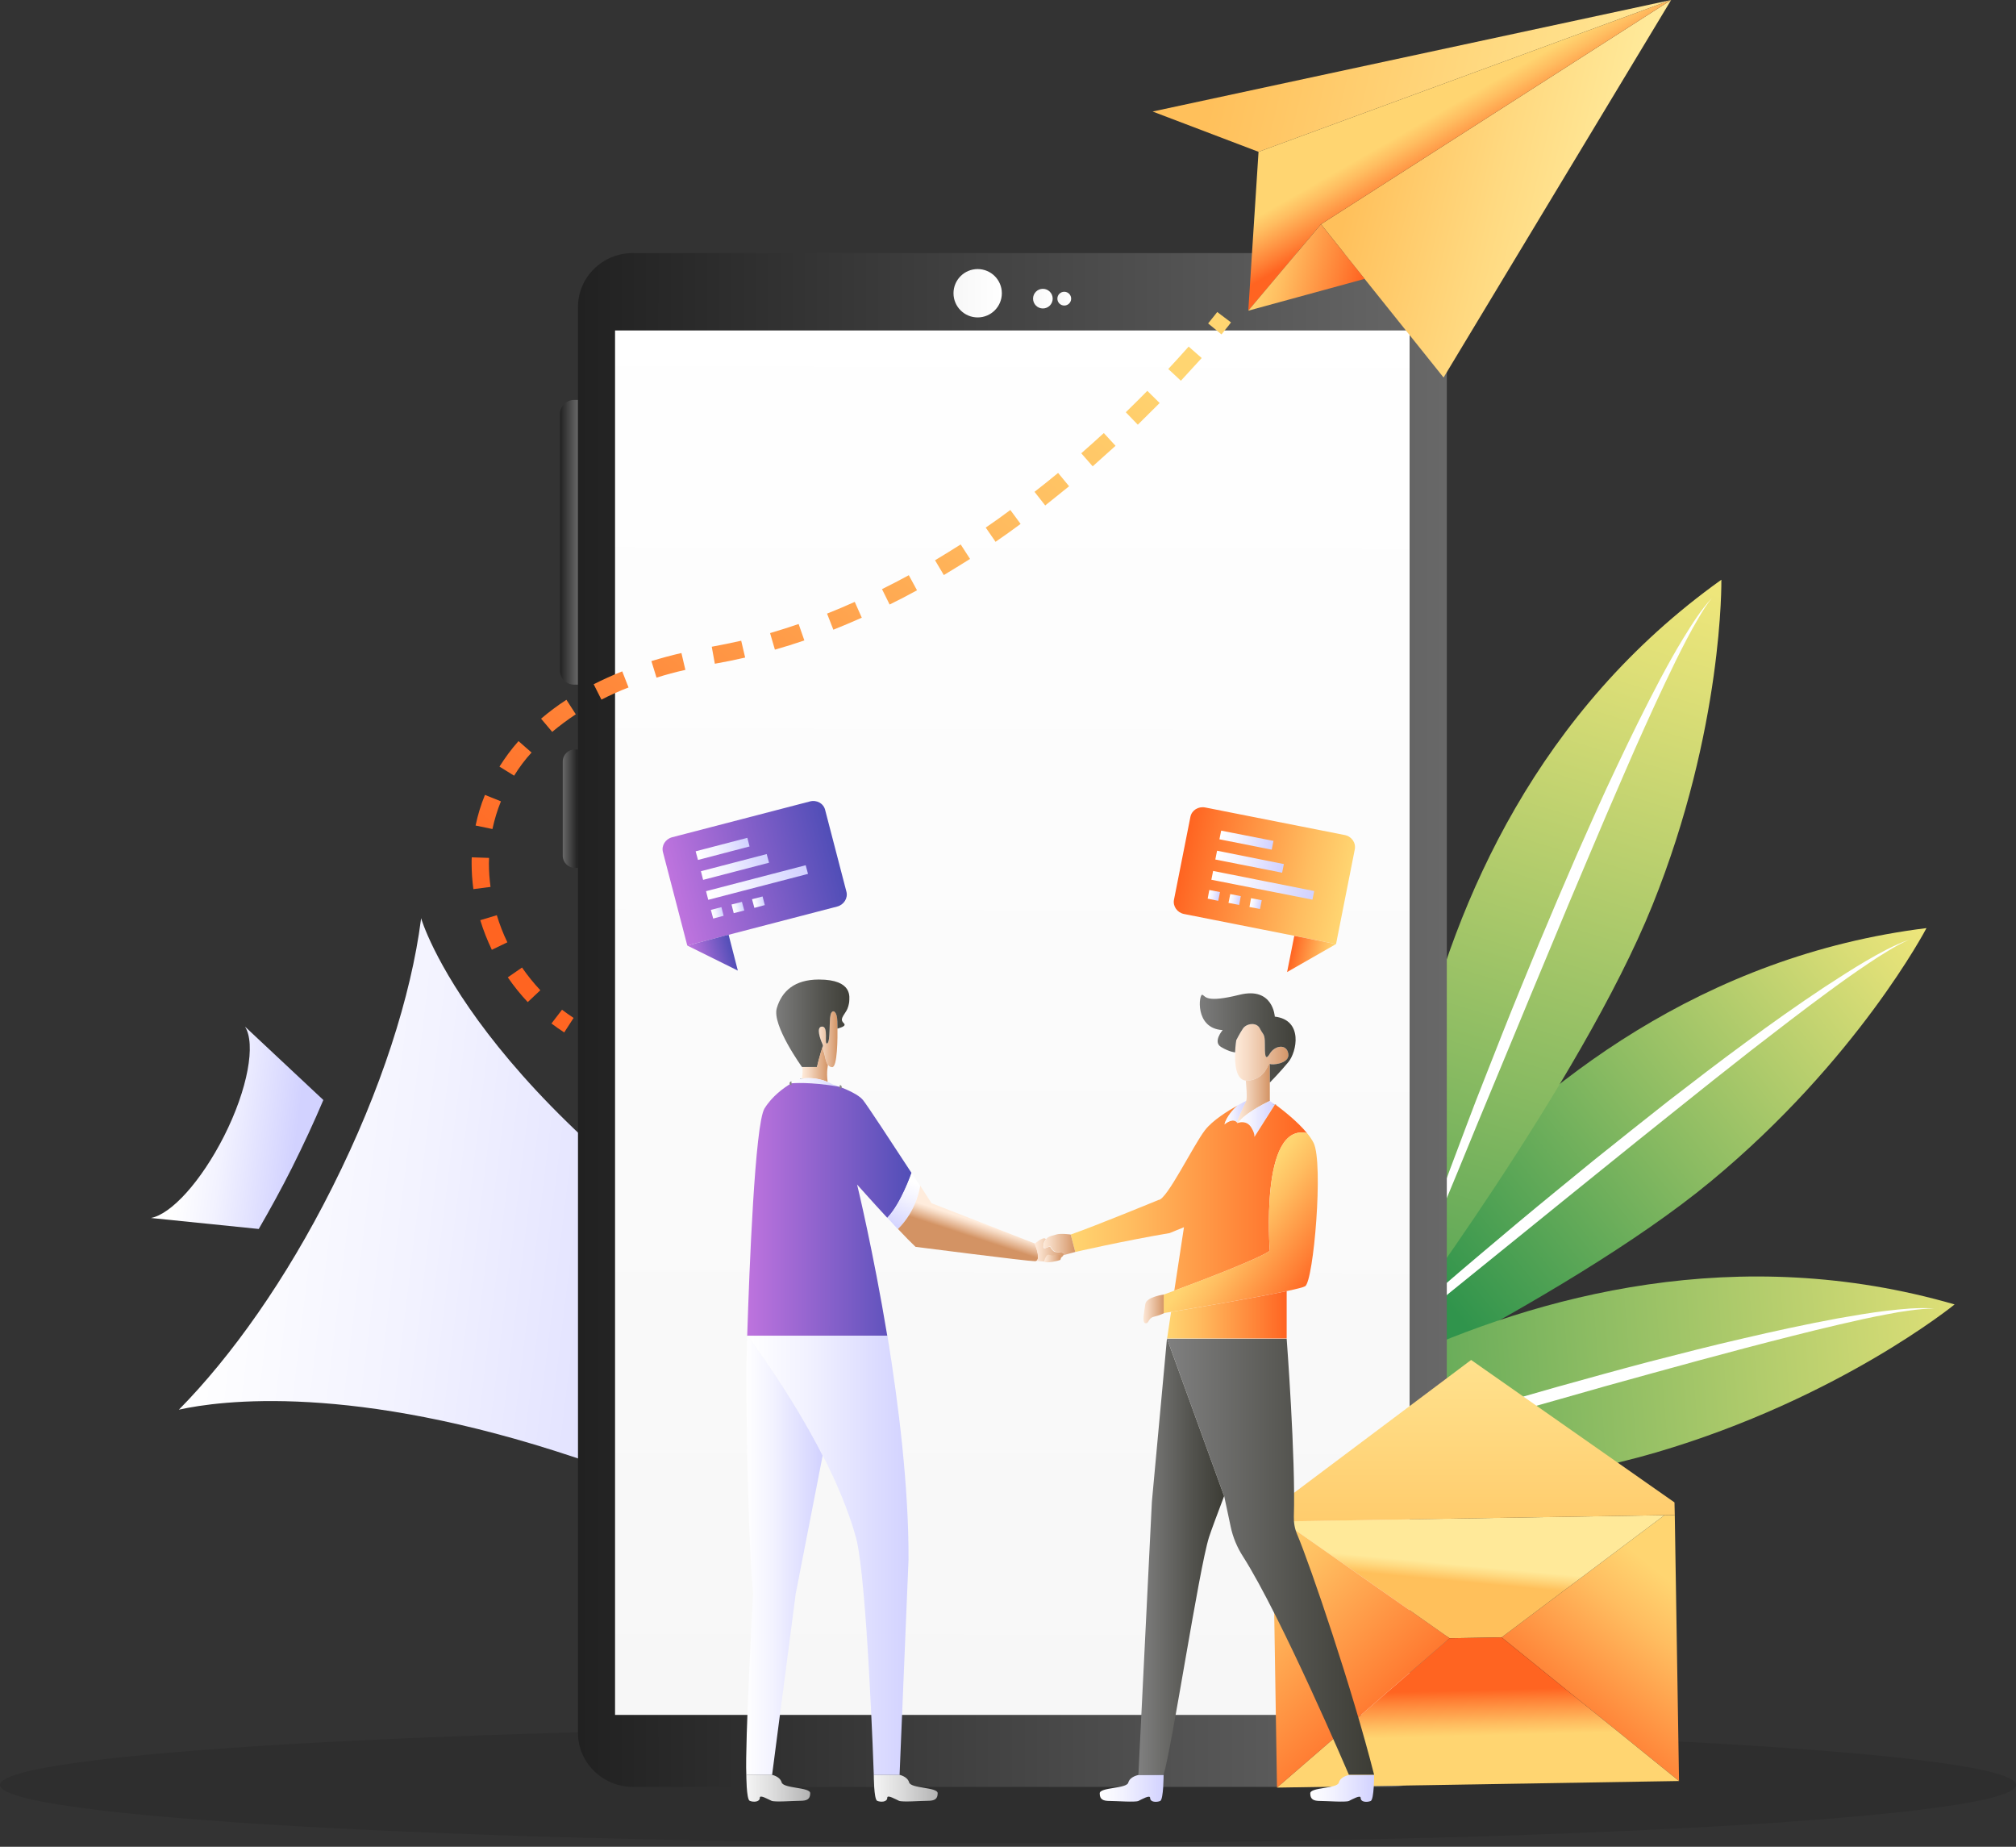 <?xml version="1.0" encoding="UTF-8"?>
<svg width="535px" height="490px" viewBox="0 0 535 490" version="1.1" xmlns="http://www.w3.org/2000/svg" xmlns:xlink="http://www.w3.org/1999/xlink">
    <rect x="0" y="0" width="535" height="490" fill="#333333" stroke="none"/>
    <title>Untitled 8</title>
    <defs>
        <linearGradient x1="21.08%" y1="65.444%" x2="116.176%" y2="6.165%" id="linearGradient-1">
            <stop stop-color="#30944C" offset="0%"></stop>
            <stop stop-color="#8ABB62" offset="41%"></stop>
            <stop stop-color="#DEDF77" offset="81.61%"></stop>
            <stop stop-color="#FFED7F" offset="100%"></stop>
        </linearGradient>
        <linearGradient x1="37.989%" y1="125.192%" x2="59.303%" y2="-17.904%" id="linearGradient-2">
            <stop stop-color="#30944C" offset="0%"></stop>
            <stop stop-color="#8ABB62" offset="41%"></stop>
            <stop stop-color="#DEDF77" offset="81.61%"></stop>
            <stop stop-color="#FFED7F" offset="100%"></stop>
        </linearGradient>
        <linearGradient x1="5.772%" y1="51.189%" x2="121.465%" y2="47.288%" id="linearGradient-3">
            <stop stop-color="#30944C" offset="0%"></stop>
            <stop stop-color="#8ABB62" offset="41%"></stop>
            <stop stop-color="#DEDF77" offset="81.61%"></stop>
            <stop stop-color="#FFED7F" offset="100%"></stop>
        </linearGradient>
        <linearGradient x1="18.804%" y1="45.158%" x2="84.45%" y2="54.531%" id="linearGradient-4">
            <stop stop-color="#FFFFFF" offset="0.27%"></stop>
            <stop stop-color="#F2F2FF" offset="36.7%"></stop>
            <stop stop-color="#D2D2FF" offset="100%"></stop>
        </linearGradient>
        <linearGradient x1="20.594%" y1="45.497%" x2="79.795%" y2="54.37%" id="linearGradient-5">
            <stop stop-color="#F75757" offset="0%"></stop>
            <stop stop-color="#CC1212" offset="100%"></stop>
        </linearGradient>
        <linearGradient x1="4.708%" y1="43.559%" x2="101.154%" y2="54.603%" id="linearGradient-6">
            <stop stop-color="#FFFFFF" offset="0.27%"></stop>
            <stop stop-color="#F2F2FF" offset="36.7%"></stop>
            <stop stop-color="#D2D2FF" offset="100%"></stop>
        </linearGradient>
        <path d="M53.85,48.526 C44.597,65.091 21.812,62.874 21.812,62.874 C14.308,58.753 7.038,54.942 0,51.443 C18.624,34.139 26.867,0 26.867,0 C33.788,3.732 41.058,7.504 48.757,11.237 C54.278,15.32 63.143,31.962 53.85,48.526 Z" id="path-7"></path>
        <linearGradient x1="-12.232%" y1="21.387%" x2="66.891%" y2="62.138%" id="linearGradient-9">
            <stop stop-color="#FFD571" offset="0%"></stop>
            <stop stop-color="#FFAD54" offset="27.82%"></stop>
            <stop stop-color="#FF8539" offset="59.39%"></stop>
            <stop stop-color="#FF6D27" offset="84.56%"></stop>
            <stop stop-color="#FF6421" offset="100%"></stop>
        </linearGradient>
        <linearGradient x1="-0.013%" y1="50.001%" x2="100.002%" y2="50.001%" id="linearGradient-10">
            <stop stop-color="#212121" offset="0%"></stop>
            <stop stop-color="#686868" offset="100%"></stop>
        </linearGradient>
        <linearGradient x1="0.109%" y1="49.867%" x2="100.078%" y2="49.867%" id="linearGradient-11">
            <stop stop-color="#F7F7F7" offset="0%"></stop>
            <stop stop-color="#FFFFFF" offset="100%"></stop>
        </linearGradient>
        <linearGradient x1="0.211%" y1="50.273%" x2="100.384%" y2="50.273%" id="linearGradient-12">
            <stop stop-color="#F7F7F7" offset="0%"></stop>
            <stop stop-color="#FFFFFF" offset="100%"></stop>
        </linearGradient>
        <linearGradient x1="-0.93%" y1="50.389%" x2="100.055%" y2="50.389%" id="linearGradient-13">
            <stop stop-color="#F7F7F7" offset="0%"></stop>
            <stop stop-color="#FFFFFF" offset="100%"></stop>
        </linearGradient>
        <linearGradient x1="100.25%" y1="49.962%" x2="0.025%" y2="49.962%" id="linearGradient-14">
            <stop stop-color="#212121" offset="0%"></stop>
            <stop stop-color="#686868" offset="100%"></stop>
        </linearGradient>
        <linearGradient x1="-0.387%" y1="50.013%" x2="100.211%" y2="50.013%" id="linearGradient-15">
            <stop stop-color="#212121" offset="0%"></stop>
            <stop stop-color="#686868" offset="100%"></stop>
        </linearGradient>
        <linearGradient x1="49.935%" y1="100.499%" x2="50.065%" y2="-3.645%" id="linearGradient-16">
            <stop stop-color="#F7F7F7" offset="0%"></stop>
            <stop stop-color="#FFFFFF" offset="100%"></stop>
        </linearGradient>
        <linearGradient x1="80.521%" y1="16.98%" x2="38.594%" y2="93.958%" id="linearGradient-17">
            <stop stop-color="#FFD571" offset="0%"></stop>
            <stop stop-color="#FFBD60" offset="25.09%"></stop>
            <stop stop-color="#FF8035" offset="77.82%"></stop>
            <stop stop-color="#FF6421" offset="100%"></stop>
        </linearGradient>
        <linearGradient x1="47.317%" y1="54.251%" x2="51.003%" y2="41.655%" id="linearGradient-18">
            <stop stop-color="#FFC05B" offset="0%"></stop>
            <stop stop-color="#FFD980" offset="56.42%"></stop>
            <stop stop-color="#FFE999" offset="100%"></stop>
        </linearGradient>
        <linearGradient x1="50.609%" y1="65.42%" x2="48.53%" y2="35.138%" id="linearGradient-19">
            <stop stop-color="#FFD571" offset="0%"></stop>
            <stop stop-color="#FFBD60" offset="25.09%"></stop>
            <stop stop-color="#FF8035" offset="77.82%"></stop>
            <stop stop-color="#FF6421" offset="100%"></stop>
        </linearGradient>
        <linearGradient x1="2.355%" y1="-3.153%" x2="61.772%" y2="89.431%" id="linearGradient-20">
            <stop stop-color="#FFD571" offset="0%"></stop>
            <stop stop-color="#FFBD60" offset="25.09%"></stop>
            <stop stop-color="#FF8035" offset="77.82%"></stop>
            <stop stop-color="#FF6421" offset="100%"></stop>
        </linearGradient>
        <linearGradient x1="49.999%" y1="152.424%" x2="49.999%" y2="-41.465%" id="linearGradient-21">
            <stop stop-color="#FFC05B" offset="0%"></stop>
            <stop stop-color="#FFD980" offset="56.42%"></stop>
            <stop stop-color="#FFE999" offset="100%"></stop>
        </linearGradient>
        <linearGradient x1="11.936%" y1="36.527%" x2="81.222%" y2="54.086%" id="linearGradient-22">
            <stop stop-color="#FFC05B" offset="0%"></stop>
            <stop stop-color="#FFD980" offset="56.42%"></stop>
            <stop stop-color="#FFE999" offset="100%"></stop>
        </linearGradient>
        <linearGradient x1="12.353%" y1="46.706%" x2="102.302%" y2="52.897%" id="linearGradient-23">
            <stop stop-color="#FFC05B" offset="0%"></stop>
            <stop stop-color="#FFD980" offset="56.42%"></stop>
            <stop stop-color="#FFE999" offset="100%"></stop>
        </linearGradient>
        <linearGradient x1="41.454%" y1="39.06%" x2="51.642%" y2="52.116%" id="linearGradient-24">
            <stop stop-color="#FFD571" offset="0%"></stop>
            <stop stop-color="#FFBD60" offset="25.09%"></stop>
            <stop stop-color="#FF8035" offset="77.82%"></stop>
            <stop stop-color="#FF6421" offset="100%"></stop>
        </linearGradient>
        <linearGradient x1="9.935%" y1="46.289%" x2="98.578%" y2="61.777%" id="linearGradient-25">
            <stop stop-color="#FFD571" offset="0%"></stop>
            <stop stop-color="#FFBD60" offset="25.09%"></stop>
            <stop stop-color="#FF8035" offset="77.82%"></stop>
            <stop stop-color="#FF6421" offset="100%"></stop>
        </linearGradient>
        <linearGradient x1="43.611%" y1="56.908%" x2="-2687.535%" y2="3210.836%" id="linearGradient-26">
            <stop stop-color="#FFD571" offset="0%"></stop>
            <stop stop-color="#FFBD60" offset="25.09%"></stop>
            <stop stop-color="#FF8035" offset="77.82%"></stop>
            <stop stop-color="#FF6421" offset="100%"></stop>
        </linearGradient>
        <linearGradient x1="88.928%" y1="-3.127%" x2="3.432%" y2="87.23%" id="linearGradient-27">
            <stop stop-color="#FFD571" offset="0%"></stop>
            <stop stop-color="#FFBD60" offset="25.09%"></stop>
            <stop stop-color="#FF8035" offset="77.82%"></stop>
            <stop stop-color="#FF6421" offset="100%"></stop>
        </linearGradient>
        <linearGradient x1="2702.976%" y1="-3153.72%" x2="25.748%" y2="81.865%" id="linearGradient-28">
            <stop stop-color="#FFD571" offset="0%"></stop>
            <stop stop-color="#FFBD60" offset="25.09%"></stop>
            <stop stop-color="#FF8035" offset="77.82%"></stop>
            <stop stop-color="#FF6421" offset="100%"></stop>
        </linearGradient>
        <linearGradient x1="0.179%" y1="50.14%" x2="99.945%" y2="50.14%" id="linearGradient-29">
            <stop stop-color="#FFECDC" offset="0%"></stop>
            <stop stop-color="#F6DAC4" offset="23.78%"></stop>
            <stop stop-color="#E0AD87" offset="73.74%"></stop>
            <stop stop-color="#D39364" offset="100%"></stop>
        </linearGradient>
        <linearGradient x1="-0.189%" y1="50.309%" x2="100.006%" y2="50.309%" id="linearGradient-30">
            <stop stop-color="#F5F5F5" offset="0%"></stop>
            <stop stop-color="#DDDDDD" offset="40.5%"></stop>
            <stop stop-color="#B3B3B3" offset="100%"></stop>
        </linearGradient>
        <linearGradient x1="-0.118%" y1="50.309%" x2="100.083%" y2="50.309%" id="linearGradient-31">
            <stop stop-color="#F5F5F5" offset="0%"></stop>
            <stop stop-color="#DDDDDD" offset="40.5%"></stop>
            <stop stop-color="#B3B3B3" offset="100%"></stop>
        </linearGradient>
        <linearGradient x1="-1.023%" y1="50.129%" x2="99.465%" y2="50.129%" id="linearGradient-32">
            <stop stop-color="#FFECDC" offset="0%"></stop>
            <stop stop-color="#F6DAC4" offset="23.78%"></stop>
            <stop stop-color="#E0AD87" offset="73.74%"></stop>
            <stop stop-color="#D39364" offset="100%"></stop>
        </linearGradient>
        <linearGradient x1="-0.293%" y1="50.134%" x2="99.722%" y2="50.134%" id="linearGradient-33">
            <stop stop-color="#808080" offset="0%"></stop>
            <stop stop-color="#52524D" offset="63.86%"></stop>
            <stop stop-color="#3C3C35" offset="100%"></stop>
        </linearGradient>
        <linearGradient x1="-0.072%" y1="50.214%" x2="100.258%" y2="50.214%" id="linearGradient-34">
            <stop stop-color="#FFECDC" offset="0%"></stop>
            <stop stop-color="#F6DAC4" offset="23.78%"></stop>
            <stop stop-color="#E0AD87" offset="73.74%"></stop>
            <stop stop-color="#D39364" offset="100%"></stop>
        </linearGradient>
        <linearGradient x1="0.179%" y1="49.41%" x2="100.132%" y2="49.41%" id="linearGradient-35">
            <stop stop-color="#FFFFFF" offset="0.27%"></stop>
            <stop stop-color="#F2F2FF" offset="36.7%"></stop>
            <stop stop-color="#D2D2FF" offset="100%"></stop>
        </linearGradient>
        <linearGradient x1="-0.016%" y1="49.988%" x2="100.073%" y2="49.988%" id="linearGradient-36">
            <stop stop-color="#BE73DE" offset="0%"></stop>
            <stop stop-color="#514EB7" offset="100%"></stop>
        </linearGradient>
        <linearGradient x1="-0.108%" y1="49.985%" x2="99.994%" y2="49.985%" id="linearGradient-37">
            <stop stop-color="#FFFFFF" offset="0.27%"></stop>
            <stop stop-color="#F2F2FF" offset="36.7%"></stop>
            <stop stop-color="#D2D2FF" offset="100%"></stop>
        </linearGradient>
        <linearGradient x1="-0.096%" y1="50.002%" x2="99.99%" y2="50.002%" id="linearGradient-38">
            <stop stop-color="#FFFFFF" offset="0.27%"></stop>
            <stop stop-color="#F2F2FF" offset="36.7%"></stop>
            <stop stop-color="#D2D2FF" offset="100%"></stop>
        </linearGradient>
        <linearGradient x1="61.682%" y1="11.788%" x2="38.046%" y2="102.94%" id="linearGradient-39">
            <stop stop-color="#FFFFFF" offset="0.27%"></stop>
            <stop stop-color="#F2F2FF" offset="36.7%"></stop>
            <stop stop-color="#D2D2FF" offset="100%"></stop>
        </linearGradient>
        <linearGradient x1="55.784%" y1="48.25%" x2="45.965%" y2="64.111%" id="linearGradient-40">
            <stop stop-color="#FFECDC" offset="0%"></stop>
            <stop stop-color="#F6DAC4" offset="23.78%"></stop>
            <stop stop-color="#E0AD87" offset="73.74%"></stop>
            <stop stop-color="#D39364" offset="100%"></stop>
        </linearGradient>
        <linearGradient x1="0.324%" y1="49.337%" x2="100.026%" y2="49.337%" id="linearGradient-41">
            <stop stop-color="#FFECDC" offset="0%"></stop>
            <stop stop-color="#F6DAC4" offset="23.78%"></stop>
            <stop stop-color="#E0AD87" offset="73.74%"></stop>
            <stop stop-color="#D39364" offset="100%"></stop>
        </linearGradient>
        <linearGradient x1="-0.047%" y1="49.96%" x2="100.025%" y2="49.96%" id="linearGradient-42">
            <stop stop-color="#808080" offset="0%"></stop>
            <stop stop-color="#52524D" offset="63.86%"></stop>
            <stop stop-color="#3C3C35" offset="100%"></stop>
        </linearGradient>
        <linearGradient x1="-0.251%" y1="50.014%" x2="100.006%" y2="50.014%" id="linearGradient-43">
            <stop stop-color="#FFECDC" offset="0%"></stop>
            <stop stop-color="#F6DAC4" offset="23.78%"></stop>
            <stop stop-color="#E0AD87" offset="73.74%"></stop>
            <stop stop-color="#D39364" offset="100%"></stop>
        </linearGradient>
        <linearGradient x1="0.16%" y1="50.072%" x2="99.829%" y2="50.072%" id="linearGradient-44">
            <stop stop-color="#FFECDC" offset="0%"></stop>
            <stop stop-color="#F6DAC4" offset="23.78%"></stop>
            <stop stop-color="#E0AD87" offset="73.74%"></stop>
            <stop stop-color="#D39364" offset="100%"></stop>
        </linearGradient>
        <linearGradient x1="-0.053%" y1="49.991%" x2="99.95%" y2="49.991%" id="linearGradient-45">
            <stop stop-color="#808080" offset="0%"></stop>
            <stop stop-color="#52524D" offset="63.86%"></stop>
            <stop stop-color="#3C3C35" offset="100%"></stop>
        </linearGradient>
        <linearGradient x1="0.02%" y1="49.764%" x2="99.908%" y2="49.764%" id="linearGradient-46">
            <stop stop-color="#FFFFFF" offset="0.27%"></stop>
            <stop stop-color="#F2F2FF" offset="36.7%"></stop>
            <stop stop-color="#D2D2FF" offset="100%"></stop>
        </linearGradient>
        <linearGradient x1="-0.078%" y1="50.04%" x2="99.987%" y2="50.04%" id="linearGradient-47">
            <stop stop-color="#FFD571" offset="0%"></stop>
            <stop stop-color="#FFBD60" offset="25.09%"></stop>
            <stop stop-color="#FF8035" offset="77.82%"></stop>
            <stop stop-color="#FF6421" offset="100%"></stop>
        </linearGradient>
        <linearGradient x1="45.177%" y1="48.183%" x2="90.541%" y2="88.916%" id="linearGradient-48">
            <stop stop-color="#FFD571" offset="0%"></stop>
            <stop stop-color="#FFBD60" offset="25.09%"></stop>
            <stop stop-color="#FF8035" offset="77.82%"></stop>
            <stop stop-color="#FF6421" offset="100%"></stop>
        </linearGradient>
        <linearGradient x1="-0.518%" y1="50.394%" x2="99.689%" y2="50.394%" id="linearGradient-49">
            <stop stop-color="#FFFFFF" offset="0.27%"></stop>
            <stop stop-color="#F2F2FF" offset="36.7%"></stop>
            <stop stop-color="#D2D2FF" offset="100%"></stop>
        </linearGradient>
        <linearGradient x1="-0.082%" y1="49.992%" x2="99.946%" y2="49.992%" id="linearGradient-50">
            <stop stop-color="#FFD571" offset="0%"></stop>
            <stop stop-color="#FFBD60" offset="25.09%"></stop>
            <stop stop-color="#FF8035" offset="77.82%"></stop>
            <stop stop-color="#FF6421" offset="100%"></stop>
        </linearGradient>
        <linearGradient x1="-0.013%" y1="50.01%" x2="100.048%" y2="50.01%" id="linearGradient-51">
            <stop stop-color="#808080" offset="0%"></stop>
            <stop stop-color="#52524D" offset="63.86%"></stop>
            <stop stop-color="#3C3C35" offset="100%"></stop>
        </linearGradient>
        <linearGradient x1="-0.118%" y1="49.778%" x2="100.077%" y2="49.778%" id="linearGradient-52">
            <stop stop-color="#FFFFFF" offset="0.27%"></stop>
            <stop stop-color="#F2F2FF" offset="36.7%"></stop>
            <stop stop-color="#D2D2FF" offset="100%"></stop>
        </linearGradient>
        <linearGradient x1="-0.112%" y1="49.778%" x2="100.083%" y2="49.778%" id="linearGradient-53">
            <stop stop-color="#FFFFFF" offset="0.27%"></stop>
            <stop stop-color="#F2F2FF" offset="36.7%"></stop>
            <stop stop-color="#D2D2FF" offset="100%"></stop>
        </linearGradient>
        <linearGradient x1="-0.127%" y1="50.574%" x2="99.583%" y2="50.574%" id="linearGradient-54">
            <stop stop-color="#FFECDC" offset="0%"></stop>
            <stop stop-color="#F6DAC4" offset="23.78%"></stop>
            <stop stop-color="#E0AD87" offset="73.74%"></stop>
            <stop stop-color="#D39364" offset="100%"></stop>
        </linearGradient>
        <linearGradient x1="-0.359%" y1="49.682%" x2="99.558%" y2="49.682%" id="linearGradient-55">
            <stop stop-color="#FFECDC" offset="0%"></stop>
            <stop stop-color="#F6DAC4" offset="23.78%"></stop>
            <stop stop-color="#E0AD87" offset="73.74%"></stop>
            <stop stop-color="#D39364" offset="100%"></stop>
        </linearGradient>
        <linearGradient x1="5.992%" y1="58.383%" x2="94.033%" y2="40.408%" id="linearGradient-56">
            <stop stop-color="#BE73DE" offset="0%"></stop>
            <stop stop-color="#514EB7" offset="100%"></stop>
        </linearGradient>
        <linearGradient x1="2.139%" y1="55.141%" x2="97.973%" y2="44.905%" id="linearGradient-57">
            <stop stop-color="#FFFFFF" offset="0.27%"></stop>
            <stop stop-color="#F2F2FF" offset="36.7%"></stop>
            <stop stop-color="#D2D2FF" offset="100%"></stop>
        </linearGradient>
        <linearGradient x1="1.565%" y1="54.772%" x2="98.302%" y2="45.241%" id="linearGradient-58">
            <stop stop-color="#FFFFFF" offset="0.27%"></stop>
            <stop stop-color="#F2F2FF" offset="36.7%"></stop>
            <stop stop-color="#D2D2FF" offset="100%"></stop>
        </linearGradient>
        <linearGradient x1="1.101%" y1="54.318%" x2="98.866%" y2="45.69%" id="linearGradient-59">
            <stop stop-color="#FFFFFF" offset="0.27%"></stop>
            <stop stop-color="#F2F2FF" offset="36.7%"></stop>
            <stop stop-color="#D2D2FF" offset="100%"></stop>
        </linearGradient>
        <linearGradient x1="9.077%" y1="59.623%" x2="91.366%" y2="40.404%" id="linearGradient-60">
            <stop stop-color="#FFFFFF" offset="0.27%"></stop>
            <stop stop-color="#F2F2FF" offset="36.7%"></stop>
            <stop stop-color="#D2D2FF" offset="100%"></stop>
        </linearGradient>
        <linearGradient x1="8.543%" y1="59.418%" x2="90.807%" y2="40.478%" id="linearGradient-61">
            <stop stop-color="#FFFFFF" offset="0.27%"></stop>
            <stop stop-color="#F2F2FF" offset="36.7%"></stop>
            <stop stop-color="#D2D2FF" offset="100%"></stop>
        </linearGradient>
        <linearGradient x1="9.163%" y1="59.458%" x2="91.428%" y2="40.277%" id="linearGradient-62">
            <stop stop-color="#FFFFFF" offset="0.27%"></stop>
            <stop stop-color="#F2F2FF" offset="36.7%"></stop>
            <stop stop-color="#D2D2FF" offset="100%"></stop>
        </linearGradient>
        <linearGradient x1="9.207%" y1="65.104%" x2="90.875%" y2="50.011%" id="linearGradient-63">
            <stop stop-color="#BE73DE" offset="0%"></stop>
            <stop stop-color="#514EB7" offset="100%"></stop>
        </linearGradient>
        <linearGradient x1="95.382%" y1="56.308%" x2="4.67%" y2="42.769%" id="linearGradient-64">
            <stop stop-color="#FFD571" offset="0%"></stop>
            <stop stop-color="#FFBD60" offset="25.09%"></stop>
            <stop stop-color="#FF8035" offset="77.82%"></stop>
            <stop stop-color="#FF6421" offset="100%"></stop>
        </linearGradient>
        <linearGradient x1="1.526%" y1="46.599%" x2="98.404%" y2="53.349%" id="linearGradient-65">
            <stop stop-color="#FFFFFF" offset="0.27%"></stop>
            <stop stop-color="#F2F2FF" offset="36.7%"></stop>
            <stop stop-color="#D2D2FF" offset="100%"></stop>
        </linearGradient>
        <linearGradient x1="1.357%" y1="46.935%" x2="98.796%" y2="53.111%" id="linearGradient-66">
            <stop stop-color="#FFFFFF" offset="0.27%"></stop>
            <stop stop-color="#F2F2FF" offset="36.7%"></stop>
            <stop stop-color="#D2D2FF" offset="100%"></stop>
        </linearGradient>
        <linearGradient x1="0.868%" y1="47.3%" x2="99.124%" y2="52.725%" id="linearGradient-67">
            <stop stop-color="#FFFFFF" offset="0.27%"></stop>
            <stop stop-color="#F2F2FF" offset="36.7%"></stop>
            <stop stop-color="#D2D2FF" offset="100%"></stop>
        </linearGradient>
        <linearGradient x1="6.522%" y1="42.219%" x2="92.927%" y2="57.269%" id="linearGradient-68">
            <stop stop-color="#FFFFFF" offset="0.27%"></stop>
            <stop stop-color="#F2F2FF" offset="36.7%"></stop>
            <stop stop-color="#D2D2FF" offset="100%"></stop>
        </linearGradient>
        <linearGradient x1="7.073%" y1="42.407%" x2="93.448%" y2="57.458%" id="linearGradient-69">
            <stop stop-color="#FFFFFF" offset="0.27%"></stop>
            <stop stop-color="#F2F2FF" offset="36.7%"></stop>
            <stop stop-color="#D2D2FF" offset="100%"></stop>
        </linearGradient>
        <linearGradient x1="6.43%" y1="42.607%" x2="92.805%" y2="57.636%" id="linearGradient-70">
            <stop stop-color="#FFFFFF" offset="0.27%"></stop>
            <stop stop-color="#F2F2FF" offset="36.7%"></stop>
            <stop stop-color="#D2D2FF" offset="100%"></stop>
        </linearGradient>
        <linearGradient x1="92.824%" y1="62.465%" x2="7.307%" y2="49.96%" id="linearGradient-71">
            <stop stop-color="#FFD571" offset="0%"></stop>
            <stop stop-color="#FFBD60" offset="25.09%"></stop>
            <stop stop-color="#FF8035" offset="77.82%"></stop>
            <stop stop-color="#FF6421" offset="100%"></stop>
        </linearGradient>
    </defs>
    <g id="Page-1" stroke="none" stroke-width="1" fill="none" fill-rule="evenodd">
        <g id="Group">
            <path d="M267.5,489.038 C415.237,489.038 535.001,482.126 535.001,473.601 C535.001,465.075 415.237,458.164 267.5,458.164 C119.764,458.164 0,465.075 0,473.601 C0,482.126 119.764,489.038 267.5,489.038 Z" id="Path" fill="#000000" fill-rule="nonzero" opacity="0.1"></path>
            <path d="M338.497,380.865 C338.497,380.865 392.852,260.909 511.245,246.25 C511.245,246.25 492.971,281.245 453.973,313.48 C414.976,345.714 338.497,380.865 338.497,380.865 Z" id="Path" fill="url(#linearGradient-1)" fill-rule="nonzero"></path>
            <path d="M344.834,375.148 C357.393,363.483 370.224,352.167 383.21,341.008 C386.437,338.208 389.703,335.447 392.969,332.687 L402.806,324.405 C409.377,318.922 416.025,313.517 422.635,308.112 C429.323,302.746 436.01,297.419 442.737,292.131 C449.502,286.921 456.306,281.671 463.227,276.617 C470.109,271.523 477.107,266.585 484.261,261.841 C487.838,259.508 491.454,257.175 495.148,254.997 C497.014,253.909 498.881,252.859 500.786,251.887 C502.691,250.915 504.674,250.02 506.696,249.32 C504.713,250.137 502.847,251.187 501.019,252.314 C499.192,253.403 497.403,254.57 495.615,255.775 C492.076,258.147 488.577,260.635 485.156,263.163 C481.695,265.69 478.313,268.257 474.891,270.862 C471.509,273.467 468.126,276.072 464.743,278.677 L454.673,286.61 C451.329,289.254 447.986,291.937 444.642,294.62 C437.954,299.947 431.306,305.313 424.657,310.679 C417.969,316.045 411.36,321.449 404.711,326.815 L384.765,342.952 C371.585,353.762 358.248,364.532 344.834,375.148 Z" id="Path" fill="#FFFFFF" fill-rule="nonzero"></path>
            <path d="M369.096,354.499 C369.096,354.499 359.687,223.111 456.811,153.82 C456.811,153.82 457.434,193.287 438.499,240.22 C419.564,287.113 369.096,354.499 369.096,354.499 Z" id="Path" fill="url(#linearGradient-2)" fill-rule="nonzero"></path>
            <path d="M371.896,346.449 C377.378,330.234 383.288,314.136 389.353,298.155 C390.869,294.15 392.386,290.145 393.98,286.179 L398.684,274.242 C401.834,266.271 405.1,258.377 408.366,250.445 C411.671,242.552 415.014,234.658 418.436,226.804 C421.896,218.988 425.357,211.134 429.05,203.396 C432.705,195.658 436.477,187.959 440.481,180.377 C442.503,176.605 444.564,172.833 446.819,169.178 C447.947,167.351 449.074,165.523 450.279,163.774 C451.485,162.024 452.807,160.274 454.245,158.719 C452.923,160.391 451.757,162.218 450.707,164.046 C449.618,165.873 448.608,167.74 447.597,169.645 C445.614,173.417 443.747,177.266 441.92,181.116 C440.093,184.965 438.304,188.854 436.555,192.742 C434.805,196.63 433.055,200.557 431.383,204.446 L426.29,216.228 C424.618,220.155 422.946,224.082 421.274,228.048 C417.931,235.903 414.626,243.796 411.36,251.689 C408.055,259.583 404.789,267.476 401.523,275.37 L391.686,299.089 C385.232,314.914 378.661,330.701 371.896,346.449 Z" id="Path" fill="#FFFFFF" fill-rule="nonzero"></path>
            <path d="M306.926,401.82 C306.926,401.82 404.128,312.932 518.71,346.1 C518.71,346.1 488.111,371.063 439.626,385.334 C391.103,399.643 306.926,401.82 306.926,401.82 Z" id="Path" fill="url(#linearGradient-3)" fill-rule="nonzero"></path>
            <path d="M315.013,399.021 C331.148,393.227 347.401,387.9 363.731,382.767 C367.813,381.484 371.896,380.201 375.978,378.957 L388.264,375.224 C396.468,372.774 404.672,370.402 412.915,368.069 C421.158,365.775 429.4,363.481 437.682,361.303 C445.964,359.165 454.284,357.026 462.605,355.121 C470.964,353.177 479.324,351.349 487.761,349.794 C491.999,349.055 496.198,348.316 500.475,347.811 C502.613,347.539 504.752,347.344 506.89,347.189 C509.029,347.072 511.167,346.994 513.305,347.189 C511.167,347.189 509.029,347.422 506.929,347.694 C504.829,347.966 502.73,348.316 500.63,348.744 C496.431,349.522 492.271,350.455 488.111,351.427 C483.95,352.399 479.79,353.41 475.669,354.46 C471.547,355.51 467.387,356.56 463.266,357.648 L450.902,360.954 C446.78,362.081 442.659,363.209 438.537,364.336 C430.295,366.592 422.052,368.886 413.848,371.258 C405.605,373.552 397.401,375.924 389.159,378.257 L364.469,385.256 C347.984,389.922 331.537,394.588 315.013,399.021 Z" id="Path" fill="#FFFFFF" fill-rule="nonzero"></path>
            <path d="M85.81,291.863 C83.322,297.735 80.522,303.762 77.49,309.828 C74.651,315.466 71.658,320.91 68.664,326.081 L40.047,323.165 C45.452,322.154 53.345,313.483 59.449,301.468 C65.787,288.947 67.925,276.932 65.009,272.383 L85.81,291.863 Z" id="Path" fill="url(#linearGradient-4)" fill-rule="nonzero"></path>
            <path d="M237.562,359.596 C237.562,359.596 229.319,393.697 210.695,411.039 C204.397,407.89 198.253,404.974 192.305,402.329 C189.427,401.046 186.628,399.763 183.867,398.597 C202.491,381.293 212.173,344.898 212.173,344.898 C220.066,349.798 228.464,354.697 237.562,359.596 Z" id="Path" fill="url(#linearGradient-5)" fill-rule="nonzero"></path>
            <path d="M212.212,344.94 C212.212,344.94 202.53,381.296 183.906,398.638 C176.713,395.566 169.754,392.845 163.105,390.395 C159.528,389.034 156.029,387.829 152.607,386.701 C93.548,366.948 58.516,371.575 47.474,374.025 C61.432,359.871 75.934,339.457 88.104,315.194 C88.143,315.077 88.221,314.961 88.26,314.883 C88.26,314.844 88.299,314.844 88.299,314.805 C101.129,289.259 109.099,264.179 111.704,244.037 L111.743,243.609 C111.743,243.609 125.391,291.32 212.212,344.94 Z" id="Path" fill="url(#linearGradient-6)" fill-rule="nonzero"></path>
            <g id="Clipped" transform="translate(210.734, 359.602)">
                <mask id="mask-8" fill="white">
                    <use xlink:href="#path-7"></use>
                </mask>
                <g id="Path"></g>
                <path d="M53.85,48.526 C44.597,65.091 21.812,62.874 21.812,62.874 C14.308,58.753 7.038,54.942 0,51.443 C18.624,34.139 26.867,0 26.867,0 C33.788,3.732 41.058,7.504 48.757,11.237 C54.278,15.32 63.143,31.962 53.85,48.526 Z" id="Path" fill="url(#linearGradient-9)" fill-rule="nonzero" mask="url(#mask-8)"></path>
            </g>
            <path d="M369.407,67.148 L167.926,67.148 C159.878,67.148 153.385,73.564 153.385,81.458 L153.385,459.795 C153.385,467.688 159.917,474.104 167.926,474.104 L369.407,474.104 C377.456,474.104 383.949,467.688 383.949,459.795 L383.949,81.458 C383.949,73.564 377.456,67.148 369.407,67.148 Z" id="Path" fill="url(#linearGradient-10)" fill-rule="nonzero"></path>
            <path d="M259.452,84.222 C262.995,84.222 265.867,81.35 265.867,77.806 C265.867,74.263 262.995,71.391 259.452,71.391 C255.909,71.391 253.037,74.263 253.037,77.806 C253.037,81.35 255.909,84.222 259.452,84.222 Z" id="Path" fill="url(#linearGradient-11)" fill-rule="nonzero"></path>
            <path d="M276.754,81.843 C278.193,81.843 279.359,80.677 279.359,79.238 C279.359,77.799 278.193,76.633 276.754,76.633 C275.315,76.633 274.149,77.799 274.149,79.238 C274.149,80.677 275.315,81.843 276.754,81.843 Z" id="Path" fill="url(#linearGradient-12)" fill-rule="nonzero"></path>
            <path d="M282.431,81.069 C283.44,81.069 284.258,80.251 284.258,79.242 C284.258,78.232 283.44,77.414 282.431,77.414 C281.421,77.414 280.603,78.232 280.603,79.242 C280.603,80.251 281.421,81.069 282.431,81.069 Z" id="Path" fill="url(#linearGradient-13)" fill-rule="nonzero"></path>
            <path d="M152.529,230.262 L153.346,230.262 L153.346,198.844 L152.529,198.844 C150.78,198.844 149.341,200.282 149.341,202.032 L149.341,227.073 C149.341,228.823 150.78,230.262 152.529,230.262 Z" id="Path" fill="url(#linearGradient-14)" fill-rule="nonzero"></path>
            <path d="M152.374,181.66 L153.346,181.66 L153.346,106.109 L152.374,106.109 C150.274,106.109 148.602,107.82 148.602,109.881 L148.602,177.85 C148.564,179.949 150.274,181.66 152.374,181.66 Z" id="Path" fill="url(#linearGradient-15)" fill-rule="nonzero"></path>
            <path d="M212.756,354.07 C212.717,354.07 212.717,354.109 212.678,354.109" id="Path" stroke="#FFFFFF"></path>
            <polygon id="Path" fill="url(#linearGradient-16)" fill-rule="nonzero" points="303.698 87.68 234.879 87.68 163.222 87.68 163.222 455.013 374.073 455.013 374.073 87.68"></polygon>
            <polygon id="Path" fill="url(#linearGradient-17)" fill-rule="nonzero" points="444.447 401.977 445.575 472.55 398.49 434.444 441.726 402.015"></polygon>
            <polygon id="Path" fill="url(#linearGradient-18)" fill-rule="nonzero" points="441.726 402.016 398.49 434.445 384.687 434.678 340.441 403.649"></polygon>
            <polygon id="Path" fill="url(#linearGradient-19)" fill-rule="nonzero" points="445.575 472.551 338.886 474.301 384.687 434.679 398.49 434.445"></polygon>
            <polygon id="Path" fill="url(#linearGradient-20)" fill-rule="nonzero" points="384.687 434.678 338.886 474.3 337.758 403.726 340.441 403.648"></polygon>
            <polygon id="Path" fill="url(#linearGradient-21)" fill-rule="nonzero" points="444.37 398.631 444.447 401.975 337.758 403.725 337.68 400.381 390.403 360.836"></polygon>
            <polygon id="Path" fill="url(#linearGradient-22)" fill-rule="nonzero" points="443.475 0 383.093 100.164 362.136 73.996 350.55 59.492"></polygon>
            <polygon id="Path" fill="url(#linearGradient-23)" fill-rule="nonzero" points="443.475 0 333.987 40.283 305.876 29.59"></polygon>
            <polygon id="Path" fill="url(#linearGradient-24)" fill-rule="nonzero" points="443.475 0 350.55 59.492 331.265 82.433 333.987 40.283"></polygon>
            <polygon id="Path" fill="url(#linearGradient-25)" fill-rule="nonzero" points="362.136 73.996 331.265 82.433 350.55 59.492"></polygon>
            <path d="M324.15,88.73 L320.612,85.814 C322.167,83.909 323.022,82.781 323.022,82.781 L326.677,85.542 C326.638,85.62 325.783,86.747 324.15,88.73 Z" id="Path" fill="url(#linearGradient-26)" fill-rule="nonzero"></path>
            <path d="M140.049,265.887 C138.143,263.865 136.355,261.649 134.761,259.316 L138.532,256.711 C140.01,258.849 141.643,260.871 143.392,262.738 L140.049,265.887 Z M130.523,252.006 C129.317,249.478 128.268,246.834 127.451,244.151 L131.845,242.829 C132.583,245.279 133.517,247.69 134.644,250.023 L130.523,252.006 Z M125.624,235.908 C125.313,233.653 125.157,231.32 125.157,229.064 C125.157,228.52 125.157,227.976 125.196,227.47 L129.784,227.626 C129.784,228.131 129.745,228.598 129.745,229.103 C129.745,231.164 129.901,233.264 130.173,235.325 L125.624,235.908 Z M130.678,219.966 L126.207,219.033 C126.79,216.272 127.607,213.55 128.695,210.906 L132.933,212.617 C131.961,214.989 131.223,217.477 130.678,219.966 Z M136.433,205.812 L132.545,203.401 C134.022,201.068 135.694,198.774 137.599,196.636 L141.059,199.668 C139.31,201.574 137.755,203.673 136.433,205.812 Z M146.542,194.186 L143.587,190.686 C145.647,188.937 147.903,187.226 150.313,185.67 L152.802,189.52 C150.585,190.997 148.486,192.553 146.542,194.186 Z M159.606,185.632 L157.545,181.549 C159.956,180.343 162.483,179.177 165.127,178.127 L166.799,182.404 C164.271,183.376 161.861,184.465 159.606,185.632 Z M174.225,179.799 L172.864,175.405 C175.43,174.627 178.074,173.889 180.835,173.267 L181.884,177.738 C179.241,178.321 176.674,179.021 174.225,179.799 Z M189.7,176.105 L188.883,171.595 C191.449,171.128 194.093,170.584 196.698,170 L197.748,174.472 C195.065,175.094 192.343,175.638 189.7,176.105 Z M205.641,172.372 L204.358,167.978 C206.885,167.24 209.412,166.423 211.939,165.568 L213.456,169.923 C210.851,170.817 208.246,171.633 205.641,172.372 Z M221.154,167.084 L219.482,162.807 C221.932,161.835 224.42,160.785 226.831,159.696 L228.697,163.896 C226.17,165.023 223.643,166.073 221.154,167.084 Z M236.084,160.396 L234.063,156.313 C236.434,155.147 238.806,153.902 241.178,152.619 L243.355,156.624 C240.945,157.946 238.495,159.23 236.084,160.396 Z M250.47,152.58 L248.138,148.653 C250.393,147.292 252.687,145.892 254.942,144.454 L257.43,148.303 C255.097,149.742 252.764,151.22 250.47,152.58 Z M264.195,143.754 L261.59,139.982 C263.768,138.505 265.984,136.91 268.122,135.316 L270.844,139.01 C268.667,140.643 266.412,142.237 264.195,143.754 Z M277.376,134.111 L274.538,130.495 C276.637,128.861 278.737,127.189 280.798,125.479 L283.714,129.017 C281.614,130.728 279.476,132.439 277.376,134.111 Z M289.973,123.729 L286.941,120.268 C288.924,118.518 290.945,116.73 292.928,114.902 L296.039,118.285 C294.017,120.113 291.995,121.94 289.973,123.729 Z M301.949,112.686 L298.761,109.381 C300.666,107.514 302.61,105.609 304.476,103.704 L307.742,106.931 C305.837,108.836 303.893,110.781 301.949,112.686 Z M313.38,101.021 L310.036,97.91 C311.902,95.927 313.691,93.905 315.44,91.961 L318.901,94.994 C317.112,96.977 315.246,98.999 313.38,101.021 Z" id="Shape" fill="url(#linearGradient-27)" fill-rule="nonzero"></path>
            <path d="M149.73,273.933 C148.564,273.194 147.436,272.378 146.347,271.561 L149.147,267.906 C150.158,268.684 151.169,269.384 152.218,270.084 L149.73,273.933 Z" id="Path" fill="url(#linearGradient-28)" fill-rule="nonzero"></path>
            <path d="M308.947,343.461 L308.947,348.399 C308.947,348.399 307.742,349.021 306.187,349.371 C304.632,349.76 304.904,351.315 303.932,351.082 C302.96,350.849 303.698,347.971 303.932,346.027 C304.165,344.083 308.947,343.461 308.947,343.461 Z" id="Path" fill="url(#linearGradient-29)" fill-rule="nonzero"></path>
            <path d="M248.837,475.782 C248.837,477.415 247.943,477.804 246.155,477.804 C244.366,477.804 239.467,478.193 238.573,477.804 C237.679,477.415 235.462,476.093 235.462,476.988 C235.462,478.193 233.674,478.193 232.78,477.804 C231.885,477.415 231.885,470.883 231.885,470.883 L238.573,470.883 C238.573,470.883 240.789,471.272 241.256,472.905 C241.683,474.577 248.837,474.149 248.837,475.782 Z" id="Path" fill="url(#linearGradient-30)" fill-rule="nonzero"></path>
            <path d="M215.011,475.782 C215.011,477.415 214.117,477.804 212.328,477.804 C210.54,477.804 205.641,478.193 204.746,477.804 C203.852,477.415 201.636,476.093 201.636,476.988 C201.636,478.193 199.848,478.193 198.953,477.804 C198.059,477.415 198.059,470.883 198.059,470.883 L204.746,470.883 C204.746,470.883 206.963,471.272 207.429,472.905 C207.857,474.577 215.011,474.149 215.011,475.782 Z" id="Path" fill="url(#linearGradient-31)" fill-rule="nonzero"></path>
            <path d="M220.843,283.148 C220.377,283.148 220.027,282.915 219.755,282.565 C219.016,281.631 218.938,279.765 218.627,279.104 C218.277,278.443 218.471,278.015 218.394,277.471 C218.355,277.277 218.316,277.082 218.199,276.849 C217.772,275.954 216.411,272.377 218.199,272.377 C219.988,272.377 218.627,277.277 219.521,276.849 C220.416,276.421 219.949,271.055 220.416,269.266 C220.843,267.478 222.204,268.372 222.204,271.055 C222.204,271.055 222.204,271.561 222.243,272.338 C222.282,275.449 222.243,283.148 220.843,283.148 Z" id="Path" fill="url(#linearGradient-32)" fill-rule="nonzero"></path>
            <path d="M224.498,268.375 C223.293,270.203 223.059,270.63 223.954,271.525 C224.77,272.341 222.593,272.769 222.243,272.924 C222.243,272.147 222.204,271.058 222.204,271.058 C222.204,268.375 220.882,267.481 220.415,269.269 C219.988,271.058 220.415,276.424 219.521,276.852 C218.627,277.279 219.949,272.38 218.199,272.38 C216.411,272.38 217.772,275.957 218.199,276.852 C218.316,277.085 218.355,277.279 218.394,277.474 C218.394,277.474 217.305,280.896 216.838,283.112 L212.834,283.112 C212.834,283.112 204.785,271.952 206.146,267.481 C207.468,263.009 210.812,259.898 217.305,259.898 C226.481,259.898 225.392,264.72 225.353,265.886 C225.276,266.353 225.12,267.442 224.498,268.375 Z" id="Path" fill="url(#linearGradient-33)" fill-rule="nonzero"></path>
            <path d="M212.795,286.188 C212.795,286.226 212.795,286.265 212.795,286.304" id="Path" stroke="#848484"></path>
            <path d="M219.638,287.042 C216.566,285.798 213.922,285.992 212.795,286.148 C213.223,283.581 212.795,283.115 212.795,283.115 L216.8,283.115 C217.227,280.898 218.355,277.477 218.355,277.477 C218.433,278.021 218.277,278.449 218.588,279.11 C218.899,279.771 219.016,281.598 219.716,282.57 C219.755,282.57 219.249,284.32 219.638,287.042 Z" id="Path" fill="url(#linearGradient-34)" fill-rule="nonzero"></path>
            <path d="M222.865,288.403 C214.972,287.003 210.19,287.431 209.995,287.47 C211.317,286.692 212.212,286.303 212.212,286.303 C212.212,286.303 212.406,286.264 212.795,286.186 C213.922,286.031 216.566,285.798 219.638,287.081 C220.104,287.275 220.61,287.508 221.115,287.781 C221.115,287.742 221.854,287.975 222.865,288.403 Z" id="Path" fill="url(#linearGradient-35)" fill-rule="nonzero"></path>
            <path d="M235.462,323.121 C231.458,318.805 227.608,314.45 227.453,314.295 C227.57,314.761 231.73,331.948 235.462,354.423 L198.292,354.423 C198.837,336.847 200.353,298.236 202.88,294.114 C204.902,290.848 207.935,288.67 209.995,287.426 C210.19,287.426 214.933,286.96 222.865,288.359 C224.848,289.137 227.881,290.459 229.008,291.859 C230.097,293.181 236.901,303.563 241.878,311.184 C241.839,311.456 239.078,319.35 235.462,323.121 Z" id="Path" fill="url(#linearGradient-36)" fill-rule="nonzero"></path>
            <path d="M241.1,413.836 L238.728,470.917 L231.885,470.917 C231.885,470.917 230.097,418.696 227.142,407.887 C225.12,400.654 221.932,393.189 218.355,386.19 C209.451,368.77 198.331,354.422 198.331,354.422 L235.501,354.422 C238.495,372.775 241.178,394.666 241.1,413.836 Z" id="Path" fill="url(#linearGradient-37)" fill-rule="nonzero"></path>
            <path d="M218.316,386.19 L211.162,422.857 L204.902,470.917 L198.059,470.917 C197.67,462.712 199.847,422.857 199.847,422.857 C198.059,402.054 198.059,363.015 198.059,363.015 C198.059,363.015 198.137,359.632 198.292,354.383 C198.292,354.422 209.412,368.77 218.316,386.19 Z" id="Path" fill="url(#linearGradient-38)" fill-rule="nonzero"></path>
            <path d="M244.172,314.648 C244.133,314.843 243.316,321.142 238.262,326.119 C237.368,325.147 236.434,324.136 235.501,323.125 C239.117,319.353 241.839,311.421 241.956,311.188 C242.733,312.432 243.472,313.598 244.172,314.648 Z" id="Path" fill="url(#linearGradient-39)" fill-rule="nonzero"></path>
            <path d="M275.082,334.518 C274.965,334.596 274.81,334.634 274.615,334.634 C272.671,334.634 242.966,330.824 242.966,330.824 C241.839,329.774 240.128,328.024 238.301,326.08 C243.355,321.103 244.211,314.804 244.211,314.609 C245.999,317.37 247.204,319.237 247.204,319.237 L274.615,329.93 C274.615,329.968 276.21,333.779 275.082,334.518 Z" id="Path" fill="url(#linearGradient-40)" fill-rule="nonzero"></path>
            <path d="M222.865,288.398 C222.905,288.398 222.905,288.398 222.865,288.398" id="Path" stroke="#848484"></path>
            <path d="M210.035,287.43 C209.995,287.43 209.995,287.43 210.035,287.43" id="Path" stroke="#848484"></path>
            <path d="M282.236,332.963 C282.197,333.002 282.197,333.08 282.158,333.119 C282.042,333.313 281.808,333.507 281.497,333.78 C281.109,334.13 280.448,334.402 279.631,334.557 C278.892,334.713 277.92,334.713 277.065,334.713 C275.976,334.674 275.043,334.557 275.043,334.557 C276.171,333.818 274.577,330.008 274.577,330.008 C274.577,330.008 276.443,328.336 277.259,328.569 C277.376,328.608 277.493,328.686 277.57,328.802 C277.337,329.075 277.104,329.425 276.987,329.93 C276.443,332.302 277.959,330.63 278.698,330.824 C279.048,331.485 279.476,332.03 280.02,332.185 C281.42,332.419 282.547,332.146 282.236,332.963 Z" id="Path" fill="url(#linearGradient-41)" fill-rule="nonzero"></path>
            <path d="M364.664,470.921 L357.976,470.921 C357.976,470.921 339.974,428.81 329.865,412.984 C328.31,410.573 327.182,407.89 326.599,405.091 L324.888,397.042 L309.725,355.203 L341.452,355.203 C341.452,355.203 343.862,386.893 343.357,402.408 C343.318,404.041 343.59,405.635 344.251,407.152 C347.75,415.434 358.87,448.096 364.664,470.921 Z" id="Path" fill="url(#linearGradient-42)" fill-rule="nonzero"></path>
            <path d="M336.98,282.255 C336.553,281.827 336.086,286.26 331.187,286.727 C330.993,286.727 330.837,286.727 330.643,286.727 C327.96,286.493 327.649,282.294 327.766,279.222 C327.843,277.433 328.077,275.995 328.077,275.995 C328.077,275.995 328.971,274.206 329.865,272.884 C330.76,271.562 333.442,271.095 334.337,272.884 C335.231,274.673 335.659,274.206 335.659,276.889 C335.659,279.572 335.659,281.788 336.98,279.572 C338.302,277.356 341.452,276.889 341.879,279.572 C342.346,282.255 337.408,282.721 336.98,282.255 Z" id="Path" fill="url(#linearGradient-43)" fill-rule="nonzero"></path>
            <path d="M336.98,282.255 L336.98,292.093 C336.98,292.093 331.187,294.776 328.932,297.459 C328.738,297.692 328.582,297.848 328.466,297.925 C328.31,298.042 328.232,298.003 328.232,297.809 C328.31,296.876 330.604,292.248 330.682,292.093 C331.109,291.665 330.604,286.921 330.604,286.727 C330.76,286.727 330.954,286.727 331.148,286.727 C336.086,286.299 336.514,281.828 336.98,282.255 Z" id="Path" fill="url(#linearGradient-44)" fill-rule="nonzero"></path>
            <path d="M341.879,281.829 C339.663,284.512 336.98,287.234 336.98,287.234 L336.98,282.257 C337.408,282.684 342.346,282.257 341.879,279.574 C341.452,276.891 338.302,277.357 336.98,279.574 C335.659,281.79 335.659,279.574 335.659,276.891 C335.659,274.208 335.231,274.674 334.337,272.886 C333.442,271.097 330.76,271.564 329.865,272.886 C328.971,274.208 328.077,275.996 328.077,275.996 C328.077,275.996 327.843,277.396 327.766,279.224 C327.766,279.224 326.288,279.146 324.033,277.785 C321.778,276.424 324.461,273.313 324.461,273.313 C316.879,272.886 318.201,263.476 319.095,263.942 C319.99,264.37 319.99,266.159 328.932,263.942 C337.875,261.726 338.302,269.736 338.302,269.736 C345.923,270.63 344.135,279.146 341.879,281.829 Z" id="Path" fill="url(#linearGradient-45)" fill-rule="nonzero"></path>
            <path d="M338.302,293.027 L332.937,301.504 C332.509,301.931 333.365,301.504 332.043,299.287 C330.721,297.11 328.582,297.926 328.466,297.965 C328.582,297.888 328.738,297.732 328.932,297.499 C331.148,294.816 336.98,292.133 336.98,292.133 C336.98,292.133 337.486,292.444 338.302,293.027 Z" id="Path" fill="url(#linearGradient-46)" fill-rule="nonzero"></path>
            <path d="M346.856,300.652 C334.259,297.814 336.98,331.876 336.98,331.876 C334.142,333.975 318.201,340.041 311.63,342.452 L314.196,325.616 L310.386,327.171 C297.944,329.271 285.347,332.187 285.347,332.187 L284.141,327.56 C290.829,325.227 307.431,318.383 307.431,318.383 C309.647,318.383 316.685,303.841 319.795,299.836 C321.817,297.23 325.861,294.742 328.427,293.303 C327.299,294.353 325.549,296.258 324.966,298.319 C324.966,298.319 327.183,296.375 328.31,297.814 C328.31,298.008 328.349,298.047 328.543,297.93 C328.66,297.892 330.837,297.075 332.12,299.252 C333.442,301.469 332.548,301.935 333.015,301.469 L338.38,292.992 C340.324,294.47 344.251,297.464 346.856,300.652 Z" id="Path" fill="url(#linearGradient-47)" fill-rule="nonzero"></path>
            <path d="M346.351,341.278 C345.884,341.55 344.057,342.017 341.452,342.561 C333.015,344.35 316.451,347.149 310.775,348.083 C309.531,348.277 308.831,348.394 308.831,348.394 L308.831,343.494 C308.831,343.494 309.919,343.105 311.63,342.444 C318.201,339.995 334.142,333.968 336.981,331.868 C336.981,331.868 334.259,297.806 346.856,300.645 C347.556,301.5 348.178,302.394 348.606,303.25 C351.25,308.616 348.606,339.917 346.351,341.278 Z" id="Path" fill="url(#linearGradient-48)" fill-rule="nonzero"></path>
            <path d="M330.721,292.094 C330.643,292.288 328.349,296.876 328.271,297.81 C327.144,296.41 324.927,298.315 324.927,298.315 C325.511,296.254 327.26,294.349 328.388,293.299 C329.671,292.599 330.604,292.133 330.721,292.094 Z" id="Path" fill="url(#linearGradient-49)" fill-rule="nonzero"></path>
            <path d="M341.452,342.562 L341.452,355.122 L309.725,355.122 L310.775,348.084 C316.451,347.151 333.015,344.351 341.452,342.562 Z" id="Path" fill="url(#linearGradient-50)" fill-rule="nonzero"></path>
            <line x1="338.302" y1="292.992" x2="338.302" y2="293.032" id="Path" stroke="#848484"></line>
            <path d="M324.85,396.964 C322.983,401.863 321.506,405.868 320.845,407.851 C318.162,416.328 311.008,463.727 308.792,470.881 L302.104,470.881 L305.681,398.48 L309.686,355.125 L324.85,396.964 Z" id="Path" fill="url(#linearGradient-51)" fill-rule="nonzero"></path>
            <path d="M308.792,470.922 C308.792,470.922 308.792,477.415 307.898,477.843 C307.003,478.232 305.215,478.232 305.215,477.027 C305.215,476.132 302.999,477.415 302.104,477.843 C301.21,478.232 296.311,477.843 294.523,477.843 C292.734,477.843 291.84,477.454 291.84,475.821 C291.84,474.188 298.994,474.616 299.422,472.983 C299.849,471.35 302.104,470.961 302.104,470.961 L308.792,470.961 L308.792,470.922 Z" id="Path" fill="url(#linearGradient-52)" fill-rule="nonzero"></path>
            <path d="M364.664,470.922 C364.664,470.922 364.664,477.415 363.769,477.843 C362.875,478.232 361.087,478.232 361.087,477.027 C361.087,476.132 358.87,477.415 357.976,477.843 C357.082,478.232 352.183,477.843 350.394,477.843 C348.606,477.843 347.712,477.454 347.712,475.821 C347.712,474.188 354.866,474.616 355.293,472.983 C355.721,471.35 357.976,470.961 357.976,470.961 L364.664,470.961 L364.664,470.922 Z" id="Path" fill="url(#linearGradient-53)" fill-rule="nonzero"></path>
            <path d="M282.236,332.96 C282.586,332.183 281.42,332.455 280.098,332.105 C279.553,331.949 279.126,331.405 278.776,330.744 C278.037,330.55 276.521,332.222 277.065,329.85 C277.182,329.383 277.415,329.033 277.648,328.722 C278.348,327.906 279.437,327.867 280.292,327.556 C281.42,327.167 284.141,327.556 284.141,327.556 L285.347,332.183 L282.197,333.038 C282.197,333.038 282.197,332.999 282.236,332.96 Z" id="Path" fill="url(#linearGradient-54)" fill-rule="nonzero"></path>
            <path d="M277.065,334.747 C277.065,334.747 277.532,332.725 278.348,332.919 C279.203,333.075 279.048,333.23 279.748,333.036 C280.448,332.842 281.225,332.919 281.342,333.075 C281.459,333.23 281.692,334.086 281.303,334.319 C280.914,334.514 277.648,335.291 277.065,334.747 Z" id="Path" fill="url(#linearGradient-55)" fill-rule="nonzero"></path>
            <path d="M218.977,214.909 L224.615,236.567 C225.081,238.278 223.954,240.067 222.165,240.533 L182.39,250.876 L175.936,226.107 C175.469,224.358 176.597,222.608 178.385,222.141 L214.894,212.654 C216.722,212.148 218.549,213.159 218.977,214.909 Z" id="Path" fill="url(#linearGradient-56)" fill-rule="nonzero"></path>
            <polygon id="Path" fill="url(#linearGradient-57)" fill-rule="nonzero" points="198.914 224.591 185.228 228.168 184.606 225.874 198.331 222.297"></polygon>
            <polygon id="Path" fill="url(#linearGradient-58)" fill-rule="nonzero" points="204.086 228.904 186.589 233.453 186.006 231.159 203.463 226.609"></polygon>
            <polygon id="Path" fill="url(#linearGradient-59)" fill-rule="nonzero" points="214.428 231.864 187.95 238.747 187.367 236.453 213.806 229.57"></polygon>
            <polygon id="Path" fill="url(#linearGradient-60)" fill-rule="nonzero" points="192.032 242.982 189.272 243.72 188.65 241.426 191.449 240.688"></polygon>
            <polygon id="Path" fill="url(#linearGradient-61)" fill-rule="nonzero" points="197.515 241.583 194.715 242.283 194.132 239.989 196.893 239.289"></polygon>
            <polygon id="Path" fill="url(#linearGradient-62)" fill-rule="nonzero" points="202.958 240.146 200.197 240.884 199.575 238.59 202.375 237.852"></polygon>
            <polygon id="Path" fill="url(#linearGradient-63)" fill-rule="nonzero" points="193.354 248 195.804 257.526 182.39 250.877"></polygon>
            <path d="M315.907,216.734 L311.552,238.703 C311.202,240.453 312.408,242.163 314.235,242.513 L354.555,250.485 L359.531,225.366 C359.881,223.616 358.676,221.905 356.849,221.555 L319.834,214.245 C318.007,213.895 316.257,214.984 315.907,216.734 Z" id="Path" fill="url(#linearGradient-64)" fill-rule="nonzero"></path>
            <polygon id="Path" fill="url(#linearGradient-65)" fill-rule="nonzero" points="337.486 225.445 323.605 222.685 324.072 220.391 337.952 223.112"></polygon>
            <polygon id="Path" fill="url(#linearGradient-66)" fill-rule="nonzero" points="340.246 231.551 322.517 228.052 322.983 225.719 340.713 229.257"></polygon>
            <polygon id="Path" fill="url(#linearGradient-67)" fill-rule="nonzero" points="348.295 238.707 321.467 233.419 321.934 231.086 348.761 236.413"></polygon>
            <polygon id="Path" fill="url(#linearGradient-68)" fill-rule="nonzero" points="323.294 239.018 320.495 238.435 320.923 236.141 323.761 236.685"></polygon>
            <polygon id="Path" fill="url(#linearGradient-69)" fill-rule="nonzero" points="328.854 240.104 326.016 239.56 326.483 237.227 329.282 237.771"></polygon>
            <polygon id="Path" fill="url(#linearGradient-70)" fill-rule="nonzero" points="334.375 241.19 331.576 240.646 332.004 238.312 334.842 238.857"></polygon>
            <polygon id="Path" fill="url(#linearGradient-71)" fill-rule="nonzero" points="343.474 248.305 341.568 257.909 354.555 250.482"></polygon>
        </g>
    </g>
</svg>